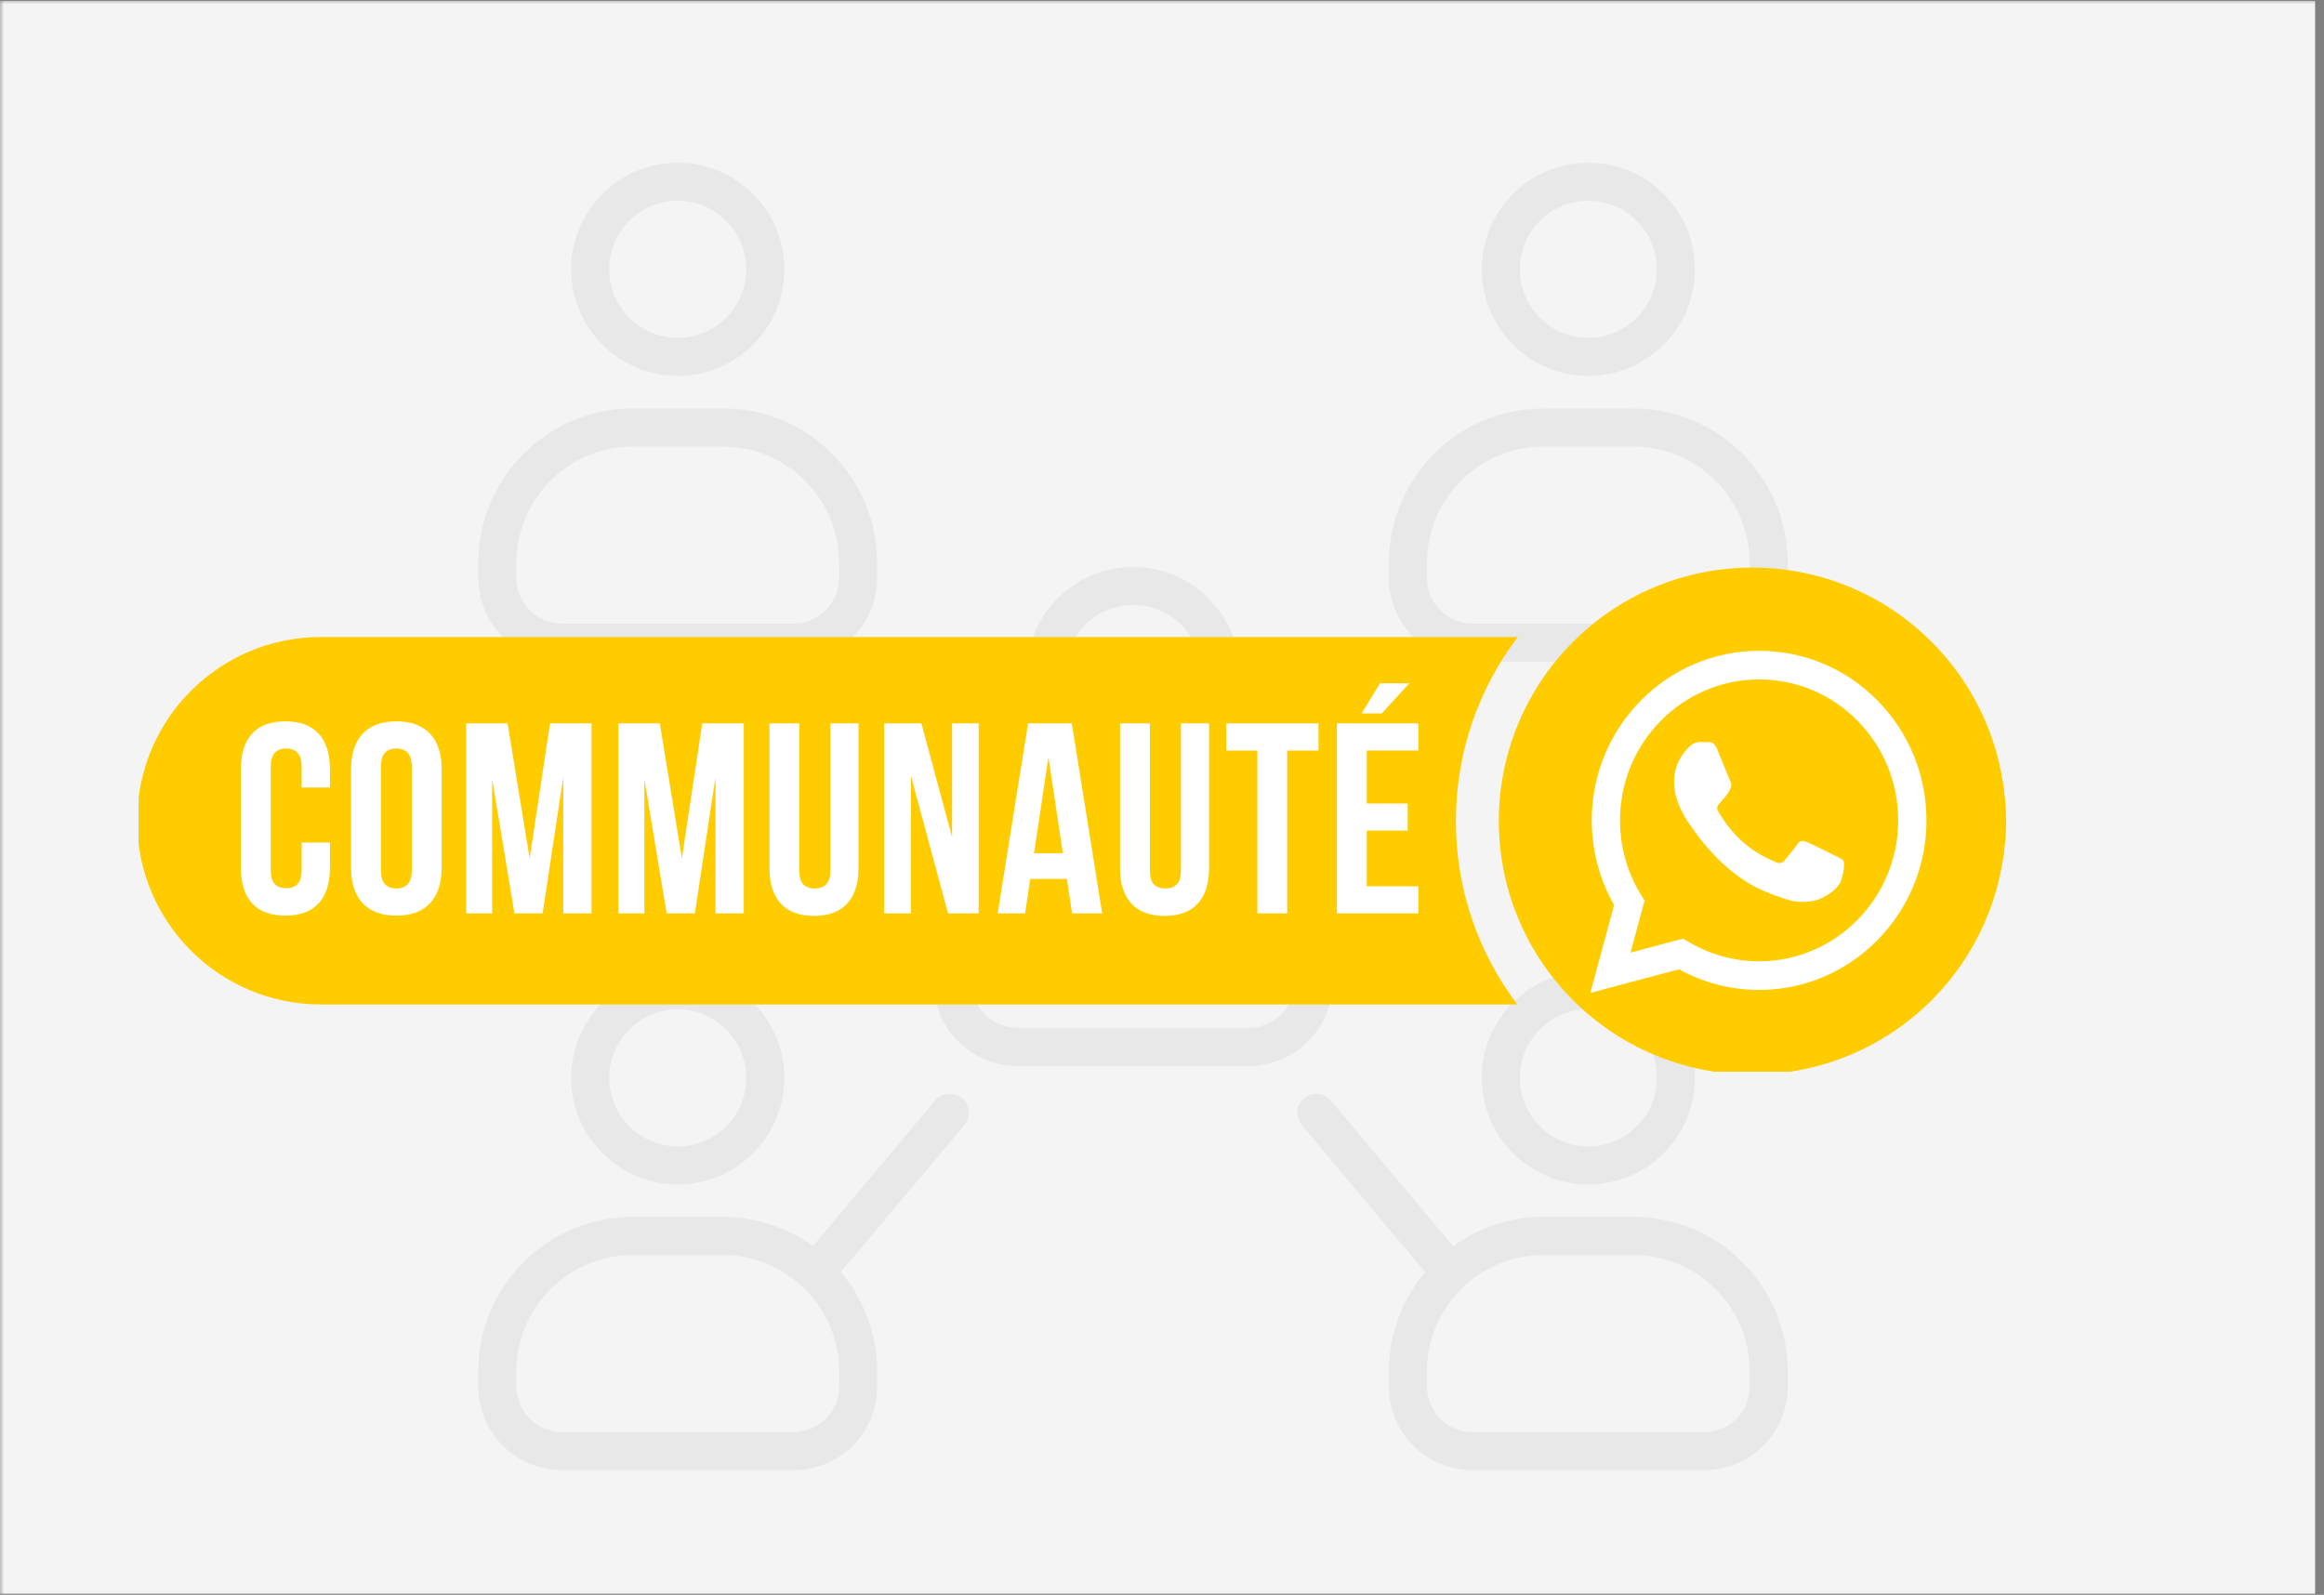 <svg xmlns="http://www.w3.org/2000/svg" xmlns:xlink="http://www.w3.org/1999/xlink" width="373" zoomAndPan="magnify" viewBox="0 0 279.75 192" height="256" preserveAspectRatio="xMidYMid meet" version="1.0"><rect x="0" y="0" width="279.75" height="192" fill="#808080" stroke="none"/><defs><filter x="0%" y="0%" width="100%" height="100%" id="0326d58db7"><feColorMatrix values="0 0 0 0 1 0 0 0 0 1 0 0 0 0 1 0 0 0 1 0" color-interpolation-filters="sRGB"/></filter><g/><clipPath id="13a477ae05"><path d="M 178 19.609 L 205 19.609 L 205 46 L 178 46 Z M 178 19.609 " clip-rule="nonzero"/></clipPath><clipPath id="a1539d420d"><path d="M 68 19.609 L 95 19.609 L 95 46 L 68 46 Z M 68 19.609 " clip-rule="nonzero"/></clipPath><clipPath id="19bf483c7d"><path d="M 57.336 49 L 117 49 L 117 99 L 57.336 99 Z M 57.336 49 " clip-rule="nonzero"/></clipPath><clipPath id="d544259402"><path d="M 156 131 L 215.445 131 L 215.445 176.969 L 156 176.969 Z M 156 131 " clip-rule="nonzero"/></clipPath><clipPath id="128f45d9ac"><path d="M 57.336 131 L 117 131 L 117 176.969 L 57.336 176.969 Z M 57.336 131 " clip-rule="nonzero"/></clipPath><clipPath id="89086ae45b"><path d="M 156 49 L 215.445 49 L 215.445 99 L 156 99 Z M 156 49 " clip-rule="nonzero"/></clipPath><clipPath id="3001082751"><path d="M 0 0.086 L 279.5 0.086 L 279.5 191.914 L 0 191.914 Z M 0 0.086 " clip-rule="nonzero"/></clipPath><mask id="895f41e4b0"><g filter="url(#0326d58db7)"><rect x="-27.975" width="335.7" fill="#000000" y="-19.2" height="230.4" fill-opacity="0.91"/></g></mask><clipPath id="986df05db6"><path d="M 0 0.086 L 278.766 0.086 L 278.766 191.863 L 0 191.863 Z M 0 0.086 " clip-rule="nonzero"/></clipPath><clipPath id="e0e322a4f8"><path d="M 0 0.086 L 278.766 0.086 L 278.766 191.863 L 0 191.863 Z M 0 0.086 " clip-rule="nonzero"/></clipPath><clipPath id="3519dc33d0"><rect x="0" width="279" y="0" height="192"/></clipPath><clipPath id="76ef34ee90"><rect x="0" width="280" y="0" height="192"/></clipPath><clipPath id="6470b071a9"><path d="M 16.457 68.328 L 241.254 68.328 L 241.254 129.023 L 16.457 129.023 Z M 16.457 68.328 " clip-rule="nonzero"/></clipPath><clipPath id="4d74a8bb6d"><path d="M 164 0.328 L 225.254 0.328 L 225.254 61.023 L 164 61.023 Z M 164 0.328 " clip-rule="nonzero"/></clipPath><clipPath id="b1ff713b4f"><path d="M 0.68 8 L 167 8 L 167 53 L 0.68 53 Z M 0.68 8 " clip-rule="nonzero"/></clipPath><clipPath id="3421701410"><rect x="0" width="226" y="0" height="62"/></clipPath><clipPath id="6fa06f879d"><path d="M 188.988 72.598 L 241.488 72.598 L 241.488 125.098 L 188.988 125.098 Z M 188.988 72.598 " clip-rule="nonzero"/></clipPath><clipPath id="0afd3c7b68"><path d="M 215.238 72.598 C 200.738 72.598 188.988 84.352 188.988 98.848 C 188.988 113.348 200.738 125.098 215.238 125.098 C 229.734 125.098 241.488 113.348 241.488 98.848 C 241.488 84.352 229.734 72.598 215.238 72.598 Z M 215.238 72.598 " clip-rule="nonzero"/></clipPath><clipPath id="0911820ae8"><path d="M 0.988 0.598 L 53.488 0.598 L 53.488 53.098 L 0.988 53.098 Z M 0.988 0.598 " clip-rule="nonzero"/></clipPath><clipPath id="474828235b"><path d="M 27.238 0.598 C 12.738 0.598 0.988 12.352 0.988 26.848 C 0.988 41.348 12.738 53.098 27.238 53.098 C 41.734 53.098 53.488 41.348 53.488 26.848 C 53.488 12.352 41.734 0.598 27.238 0.598 Z M 27.238 0.598 " clip-rule="nonzero"/></clipPath><clipPath id="b0be41f919"><rect x="0" width="54" y="0" height="54"/></clipPath><clipPath id="e3ead63576"><path d="M 26.484 80.172 L 173.164 80.172 L 173.164 116.277 L 26.484 116.277 Z M 26.484 80.172 " clip-rule="nonzero"/></clipPath><clipPath id="8bc7e37423"><path d="M 44.539 80.172 L 155.086 80.172 C 165.055 80.172 173.141 88.254 173.141 98.223 C 173.141 108.191 165.055 116.277 155.086 116.277 L 44.539 116.277 C 34.57 116.277 26.484 108.191 26.484 98.223 C 26.484 88.254 34.57 80.172 44.539 80.172 Z M 44.539 80.172 " clip-rule="nonzero"/></clipPath><clipPath id="dcfc77cc4c"><path d="M 0.484 0.172 L 147.164 0.172 L 147.164 36.277 L 0.484 36.277 Z M 0.484 0.172 " clip-rule="nonzero"/></clipPath><clipPath id="cc564843e6"><path d="M 18.539 0.172 L 129.086 0.172 C 139.055 0.172 147.141 8.254 147.141 18.223 C 147.141 28.191 139.055 36.277 129.086 36.277 L 18.539 36.277 C 8.57 36.277 0.484 28.191 0.484 18.223 C 0.484 8.254 8.57 0.172 18.539 0.172 Z M 18.539 0.172 " clip-rule="nonzero"/></clipPath><clipPath id="9ea9cc21a4"><rect x="0" width="148" y="0" height="37"/></clipPath><clipPath id="7c45a0b7fb"><path d="M 191.438 78.332 L 231.902 78.332 L 231.902 119.543 L 191.438 119.543 Z M 191.438 78.332 " clip-rule="nonzero"/></clipPath><clipPath id="5d022c771a"><path d="M 133 0.094 L 144 0.094 L 144 28 L 133 28 Z M 133 0.094 " clip-rule="nonzero"/></clipPath><clipPath id="3478db4966"><rect x="0" width="147" y="0" height="37"/></clipPath></defs><path fill="#000000" d="M 136.391 93.926 C 143.461 93.926 149.219 88.172 149.219 81.098 C 149.219 74.02 143.461 68.266 136.391 68.266 C 129.316 68.266 123.562 74.02 123.562 81.098 C 123.562 88.172 129.316 93.926 136.391 93.926 Z M 136.391 72.832 C 140.941 72.832 144.645 76.535 144.645 81.09 C 144.645 85.641 140.941 89.344 136.391 89.344 C 131.84 89.344 128.137 85.641 128.137 81.09 C 128.137 76.535 131.84 72.832 136.391 72.832 Z M 136.391 72.832 " fill-opacity="1" fill-rule="nonzero"/><path fill="#000000" d="M 112.383 118.238 C 112.383 122.297 114.797 125.941 118.531 127.527 C 119.773 128.051 121.094 128.32 122.457 128.32 L 150.316 128.32 C 151.086 128.32 151.848 128.234 152.586 128.059 C 157.184 127 160.391 122.961 160.391 118.238 L 160.391 116.441 C 160.391 106.188 152.051 97.844 141.801 97.844 L 130.969 97.844 C 120.719 97.844 112.383 106.188 112.383 116.441 Z M 116.953 116.441 C 116.953 108.711 123.242 102.422 130.969 102.422 L 141.801 102.422 C 149.531 102.422 155.816 108.711 155.816 116.441 L 155.816 118.238 C 155.816 120.816 154.066 123.027 151.559 123.605 C 151.152 123.699 150.734 123.746 150.316 123.746 L 122.457 123.746 C 121.711 123.746 120.992 123.598 120.316 123.309 C 118.273 122.449 116.953 120.449 116.953 118.238 Z M 116.953 116.441 " fill-opacity="1" fill-rule="nonzero"/><g clip-path="url(#13a477ae05)"><path fill="#000000" d="M 191.199 45.254 C 198.27 45.254 204.023 39.5 204.023 32.426 C 204.023 25.348 198.27 19.594 191.199 19.594 C 184.125 19.594 178.371 25.348 178.371 32.426 C 178.371 39.5 184.125 45.254 191.199 45.254 Z M 191.199 24.168 C 195.75 24.168 199.453 27.871 199.453 32.426 C 199.453 36.977 195.75 40.68 191.199 40.68 C 186.648 40.68 182.945 36.977 182.945 32.426 C 182.945 27.871 186.648 24.168 191.199 24.168 Z M 191.199 24.168 " fill-opacity="1" fill-rule="nonzero"/></g><g clip-path="url(#a1539d420d)"><path fill="#000000" d="M 81.582 45.254 C 88.656 45.254 94.41 39.5 94.41 32.426 C 94.41 25.348 88.656 19.594 81.582 19.594 C 74.508 19.594 68.754 25.348 68.754 32.426 C 68.754 39.5 74.508 45.254 81.582 45.254 Z M 81.582 24.168 C 86.133 24.168 89.836 27.871 89.836 32.426 C 89.836 36.977 86.133 40.68 81.582 40.68 C 77.031 40.68 73.328 36.977 73.328 32.426 C 73.328 27.871 77.031 24.168 81.582 24.168 Z M 81.582 24.168 " fill-opacity="1" fill-rule="nonzero"/></g><g clip-path="url(#19bf483c7d)"><path fill="#000000" d="M 63.73 78.855 C 64.973 79.379 66.293 79.648 67.656 79.648 L 95.516 79.648 C 96.16 79.648 96.801 79.57 97.426 79.449 L 112.57 97.488 C 113.02 98.027 113.668 98.305 114.324 98.305 C 114.844 98.305 115.367 98.129 115.797 97.77 C 116.766 96.953 116.887 95.512 116.078 94.543 L 101.758 77.48 C 104.125 75.621 105.59 72.746 105.59 69.562 L 105.59 67.762 C 105.59 57.508 97.25 49.168 87 49.168 L 76.172 49.168 C 65.918 49.168 57.582 57.508 57.582 67.762 L 57.582 69.562 C 57.582 73.625 59.996 77.27 63.73 78.848 Z M 62.152 67.777 C 62.152 60.047 68.441 53.758 76.172 53.758 L 87 53.758 C 94.73 53.758 101.016 60.047 101.016 67.777 L 101.016 69.574 C 101.016 72.152 99.266 74.363 96.758 74.941 C 96.352 75.035 95.934 75.082 95.516 75.082 L 67.656 75.082 C 66.91 75.082 66.191 74.938 65.516 74.645 C 63.473 73.785 62.152 71.793 62.152 69.574 Z M 62.152 67.777 " fill-opacity="1" fill-rule="nonzero"/></g><path fill="#000000" d="M 204.023 129.758 C 204.023 122.684 198.27 116.93 191.199 116.93 C 184.125 116.93 178.371 122.684 178.371 129.758 C 178.371 136.836 184.125 142.59 191.199 142.59 C 198.27 142.59 204.023 136.836 204.023 129.758 Z M 182.945 129.758 C 182.945 125.207 186.648 121.504 191.199 121.504 C 195.75 121.504 199.453 125.207 199.453 129.758 C 199.453 134.312 195.75 138.016 191.199 138.016 C 186.648 138.016 182.945 134.312 182.945 129.758 Z M 182.945 129.758 " fill-opacity="1" fill-rule="nonzero"/><g clip-path="url(#d544259402)"><path fill="#000000" d="M 177.266 176.984 L 205.121 176.984 C 205.887 176.984 206.656 176.898 207.395 176.723 C 211.988 175.664 215.199 171.625 215.199 166.902 L 215.199 165.105 C 215.199 154.852 206.859 146.508 196.609 146.508 L 185.777 146.508 C 181.723 146.508 177.973 147.82 174.918 150.031 L 160.207 132.504 C 159.391 131.535 157.953 131.414 156.984 132.223 C 156.016 133.039 155.895 134.48 156.703 135.445 L 171.555 153.148 C 168.828 156.391 167.184 160.562 167.184 165.113 L 167.184 166.91 C 167.184 170.969 169.598 174.613 173.332 176.199 C 174.574 176.723 175.895 176.992 177.258 176.992 Z M 171.762 166.902 L 171.762 165.105 C 171.762 157.375 178.051 151.086 185.777 151.086 L 196.609 151.086 C 204.336 151.086 210.625 157.375 210.625 165.105 L 210.625 166.902 C 210.625 169.48 208.871 171.691 206.367 172.27 C 205.961 172.363 205.543 172.41 205.121 172.41 L 177.266 172.41 C 176.52 172.41 175.801 172.262 175.125 171.973 C 173.082 171.113 171.762 169.113 171.762 166.902 Z M 171.762 166.902 " fill-opacity="1" fill-rule="nonzero"/></g><path fill="#000000" d="M 68.754 129.758 C 68.754 136.836 74.508 142.59 81.582 142.59 C 88.656 142.59 94.41 136.836 94.41 129.758 C 94.41 122.684 88.656 116.93 81.582 116.93 C 74.508 116.93 68.754 122.684 68.754 129.758 Z M 89.836 129.758 C 89.836 134.312 86.133 138.016 81.582 138.016 C 77.031 138.016 73.328 134.312 73.328 129.758 C 73.328 125.207 77.031 121.504 81.582 121.504 C 86.133 121.504 89.836 125.207 89.836 129.758 Z M 89.836 129.758 " fill-opacity="1" fill-rule="nonzero"/><g clip-path="url(#128f45d9ac)"><path fill="#000000" d="M 63.73 176.191 C 64.973 176.715 66.293 176.984 67.656 176.984 L 95.516 176.984 C 96.277 176.984 97.047 176.898 97.785 176.723 C 102.383 175.664 105.59 171.625 105.59 166.902 L 105.59 165.105 C 105.59 160.555 103.945 156.375 101.215 153.141 L 116.07 135.441 C 116.879 134.473 116.758 133.031 115.789 132.215 C 114.82 131.406 113.379 131.527 112.562 132.496 L 97.855 150.023 C 94.797 147.812 91.047 146.504 86.992 146.504 L 76.164 146.504 C 65.91 146.504 57.574 154.844 57.574 165.098 L 57.574 166.895 C 57.574 170.953 59.988 174.605 63.723 176.184 Z M 62.152 165.105 C 62.152 157.375 68.441 151.086 76.172 151.086 L 87 151.086 C 94.73 151.086 101.016 157.375 101.016 165.105 L 101.016 166.902 C 101.016 169.48 99.266 171.691 96.758 172.27 C 96.352 172.363 95.934 172.41 95.516 172.41 L 67.656 172.41 C 66.91 172.41 66.191 172.262 65.516 171.973 C 63.473 171.113 62.152 169.113 62.152 166.902 Z M 62.152 165.105 " fill-opacity="1" fill-rule="nonzero"/></g><g clip-path="url(#89086ae45b)"><path fill="#000000" d="M 158.453 98.312 C 159.109 98.312 159.758 98.035 160.207 97.496 L 175.344 79.465 C 175.977 79.586 176.617 79.656 177.266 79.656 L 205.121 79.656 C 205.887 79.656 206.656 79.57 207.395 79.395 C 211.988 78.336 215.199 74.297 215.199 69.574 L 215.199 67.777 C 215.199 57.523 206.859 49.184 196.609 49.184 L 185.777 49.184 C 175.527 49.184 167.188 57.523 167.188 67.777 L 167.188 69.574 C 167.188 72.719 168.645 75.605 171.031 77.488 L 156.711 94.559 C 155.902 95.527 156.023 96.969 156.992 97.785 C 157.418 98.145 157.945 98.32 158.461 98.32 Z M 171.762 67.777 C 171.762 60.047 178.051 53.758 185.777 53.758 L 196.609 53.758 C 204.336 53.758 210.625 60.047 210.625 67.777 L 210.625 69.574 C 210.625 72.152 208.871 74.363 206.367 74.941 C 205.961 75.035 205.543 75.082 205.121 75.082 L 177.266 75.082 C 176.52 75.082 175.801 74.938 175.125 74.645 C 173.082 73.785 171.762 71.793 171.762 69.574 Z M 171.762 67.777 " fill-opacity="1" fill-rule="nonzero"/></g><g clip-path="url(#3001082751)"><g mask="url(#895f41e4b0)"><g transform="matrix(1, 0, 0, 1, 0, -0)"><g clip-path="url(#76ef34ee90)"><g clip-path="url(#986df05db6)"><g transform="matrix(1, 0, 0, 1, 0, -0)"><g clip-path="url(#3519dc33d0)"><g clip-path="url(#e0e322a4f8)"><path fill="#ffffff" d="M 0 0.086 L 278.68 0.086 L 278.68 191.863 L 0 191.863 Z M 0 0.086 " fill-opacity="1" fill-rule="nonzero"/></g></g></g></g></g></g></g></g><g clip-path="url(#6470b071a9)"><g transform="matrix(1, 0, 0, 1, 16, 68)"><g clip-path="url(#3421701410)"><g clip-path="url(#4d74a8bb6d)"><path fill="#ffcc00" d="M 194.934 61.359 C 211.785 61.359 225.445 47.699 225.445 30.848 C 225.445 13.996 211.785 0.332 194.934 0.332 C 178.082 0.332 164.422 13.996 164.422 30.848 C 164.422 47.695 178.082 61.359 194.934 61.359 Z M 194.934 61.359 " fill-opacity="1" fill-rule="nonzero"/></g><g clip-path="url(#b1ff713b4f)"><path fill="#ffcc00" d="M 166.645 52.926 L 22.625 52.926 C 10.41 52.926 0.508 43.023 0.508 30.809 C 0.508 18.594 10.41 8.688 22.625 8.688 L 166.707 8.688 C 162.031 14.844 159.25 22.52 159.25 30.844 C 159.25 39.141 162.004 46.785 166.645 52.926 Z M 166.645 52.926 " fill-opacity="1" fill-rule="nonzero"/></g><path fill="#ffffff" d="M 203.984 14.133 L 203.984 47.559 L 178.449 30.844 Z M 203.984 14.133 " fill-opacity="1" fill-rule="nonzero"/><path fill="#ffffff" d="M 137.289 41.422 L 141.324 20.266 L 136.168 20.266 C 135.598 24.418 134.727 31.18 134.41 35.242 L 134.328 35.242 C 133.637 30.984 132.445 24.914 131.621 20.266 L 127.395 20.266 C 126.66 24.227 125.43 30.723 124.832 35.043 L 124.727 35.043 C 124.281 30.645 123.188 23.605 122.777 20.266 L 118.035 20.266 L 122.355 41.422 L 127.262 41.422 C 128.012 37.316 129.109 32.195 129.707 28 L 129.797 28 C 130.422 32.164 131.617 37.598 132.359 41.422 Z M 137.289 41.422 " fill-opacity="1" fill-rule="nonzero"/><path fill="#ffffff" d="M 103.059 32.438 L 110.402 32.438 L 110.402 37.512 L 102.16 37.512 L 102.727 41.422 L 115.152 41.422 L 115.152 20.266 L 102.734 20.266 L 102.734 24.227 L 110.398 24.227 L 110.398 28.492 L 103.055 28.492 L 103.055 32.438 Z M 103.059 32.438 " fill-opacity="1" fill-rule="nonzero"/><path fill="#ffffff" d="M 98.938 20.266 L 91.32 20.266 C 87.129 20.266 85.102 22.461 85.102 25.688 C 85.102 28.293 86.371 29.539 87.641 30.027 C 86.105 30.652 84.477 32.059 84.477 35.109 C 84.477 39.188 87.191 41.422 91.453 41.422 L 98.941 41.422 L 98.941 20.266 Z M 92.352 28.527 C 90.398 28.527 89.801 27.816 89.801 26.172 C 89.801 24.508 90.664 23.824 92.254 23.824 L 94.195 23.824 L 94.195 28.527 Z M 94.195 37.91 L 92.066 37.91 C 90.453 37.91 89.43 37.145 89.43 35 C 89.43 32.988 90.23 31.984 92.379 31.984 L 94.195 31.984 Z M 94.195 37.91 " fill-opacity="1" fill-rule="nonzero"/><path fill="#ffffff" d="M 76.059 20.266 L 76.059 41.426 L 80.93 41.426 L 80.93 20.266 Z M 76.059 20.266 " fill-opacity="1" fill-rule="nonzero"/><path fill="#ffffff" d="M 71.473 41.422 L 71.473 20.266 L 65.875 20.266 C 61.871 30.949 61.035 33.293 60.789 34.273 L 60.715 34.273 C 60.922 31.727 60.969 28.309 60.969 24.945 L 60.969 20.266 L 56.609 20.266 L 56.609 41.426 L 62.055 41.426 C 66.277 29.691 66.984 27.605 67.246 26.715 L 67.312 26.715 C 67.145 29.309 67.102 32.922 67.102 36.543 L 67.102 41.426 L 71.473 41.426 Z M 71.473 41.422 " fill-opacity="1" fill-rule="nonzero"/><path fill="#ffffff" d="M 48.012 36.809 L 48.938 41.422 L 53.77 41.422 L 48.785 20.266 L 42.195 20.266 L 37.078 41.422 L 42.148 41.422 L 43.125 36.809 Z M 43.887 32.777 C 44.586 29.379 45.188 26.215 45.539 24.172 L 45.652 24.172 C 45.953 26.285 46.59 29.496 47.27 32.777 Z M 43.887 32.777 " fill-opacity="1" fill-rule="nonzero"/><path fill="#ffffff" d="M 29.531 32.844 L 29.531 41.422 L 34.32 41.422 L 34.32 20.266 L 26.539 20.266 C 22.379 20.266 20.059 22.371 20.059 26.102 C 20.059 29.027 21.555 30.398 22.957 30.961 C 21.156 31.742 20.402 33.219 20.402 36.102 L 20.402 36.828 C 20.402 39.035 20.305 40.395 20.152 41.426 L 24.852 41.426 C 25.137 40.551 25.219 38.914 25.219 36.746 L 25.219 36.051 C 25.219 33.566 25.848 32.844 27.984 32.844 Z M 29.523 29.164 L 27.77 29.164 C 25.863 29.164 24.891 28.477 24.891 26.449 C 24.891 24.703 25.762 23.934 27.391 23.934 L 29.523 23.934 Z M 29.523 29.164 " fill-opacity="1" fill-rule="nonzero"/></g></g></g><g clip-path="url(#6fa06f879d)"><g clip-path="url(#0afd3c7b68)"><g transform="matrix(1, 0, 0, 1, 188, 72)"><g clip-path="url(#b0be41f919)"><g clip-path="url(#0911820ae8)"><g clip-path="url(#474828235b)"><path fill="#ffcc00" d="M 0.988 0.598 L 53.488 0.598 L 53.488 53.098 L 0.988 53.098 Z M 0.988 0.598 " fill-opacity="1" fill-rule="nonzero"/></g></g></g></g></g></g><g clip-path="url(#e3ead63576)"><g clip-path="url(#8bc7e37423)"><g transform="matrix(1, 0, 0, 1, 26, 80)"><g clip-path="url(#9ea9cc21a4)"><g clip-path="url(#dcfc77cc4c)"><g clip-path="url(#cc564843e6)"><path fill="#ffcc00" d="M 0.484 0.172 L 147.164 0.172 L 147.164 36.277 L 0.484 36.277 Z M 0.484 0.172 " fill-opacity="1" fill-rule="nonzero"/></g></g></g></g></g></g><g clip-path="url(#7c45a0b7fb)"><path fill="#ffffff" d="M 226 84.336 C 222.199 80.48 217.141 78.352 211.754 78.352 C 200.648 78.352 191.609 87.504 191.605 98.758 C 191.605 102.352 192.535 105.863 194.297 108.957 L 191.438 119.531 L 202.117 116.691 C 205.059 118.32 208.375 119.176 211.742 119.176 L 211.754 119.176 C 222.855 119.176 231.895 110.023 231.895 98.773 C 231.895 93.32 229.805 88.195 226 84.336 Z M 211.754 115.73 L 211.746 115.73 C 208.742 115.73 205.793 114.914 203.223 113.367 L 202.613 113 L 196.273 114.684 L 197.965 108.426 L 197.566 107.781 C 195.891 105.082 195.004 101.961 195.008 98.758 C 195.012 89.406 202.523 81.797 211.758 81.797 C 216.23 81.797 220.434 83.562 223.598 86.77 C 226.758 89.977 228.496 94.238 228.496 98.77 C 228.492 108.121 220.98 115.73 211.75 115.73 Z M 220.938 103.031 C 220.434 102.777 217.961 101.543 217.496 101.371 C 217.035 101.203 216.699 101.117 216.367 101.629 C 216.031 102.137 215.066 103.285 214.77 103.625 C 214.477 103.965 214.184 104.008 213.68 103.754 C 213.176 103.5 211.555 102.957 209.633 101.223 C 208.137 99.871 207.125 98.199 206.832 97.688 C 206.539 97.18 206.801 96.902 207.051 96.648 C 207.277 96.422 207.555 96.051 207.809 95.754 C 208.059 95.457 208.145 95.242 208.312 94.902 C 208.48 94.562 208.395 94.266 208.27 94.008 C 208.141 93.754 207.137 91.246 206.715 90.223 C 206.309 89.23 205.895 89.363 205.586 89.348 C 205.293 89.336 204.957 89.332 204.621 89.332 C 204.285 89.332 203.738 89.457 203.277 89.969 C 202.816 90.48 201.516 91.711 201.516 94.223 C 201.516 96.73 203.32 99.156 203.574 99.496 C 203.824 99.836 207.121 104.988 212.172 107.195 C 213.371 107.723 214.312 108.035 215.043 108.27 C 216.25 108.66 217.348 108.605 218.211 108.473 C 219.18 108.328 221.191 107.238 221.609 106.047 C 222.031 104.855 222.031 103.836 221.902 103.621 C 221.777 103.41 221.441 103.281 220.938 103.027 Z M 220.938 103.031 " fill-opacity="1" fill-rule="evenodd"/></g><g transform="matrix(1, 0, 0, 1, 27, 82)"><g clip-path="url(#3478db4966)"><g fill="#ffffff" fill-opacity="1"><g transform="translate(0.984, 27.966)"><g><path d="M 11.734 -8.531 L 11.734 -5.484 C 11.734 -3.641 11.281 -2.219 10.375 -1.219 C 9.469 -0.227 8.133 0.266 6.375 0.266 C 4.602 0.266 3.266 -0.227 2.359 -1.219 C 1.461 -2.219 1.016 -3.641 1.016 -5.484 L 1.016 -17.375 C 1.016 -19.227 1.461 -20.648 2.359 -21.641 C 3.266 -22.629 4.602 -23.125 6.375 -23.125 C 8.133 -23.125 9.469 -22.629 10.375 -21.641 C 11.281 -20.648 11.734 -19.227 11.734 -17.375 L 11.734 -15.156 L 8.328 -15.156 L 8.328 -17.609 C 8.328 -18.441 8.156 -19.023 7.812 -19.359 C 7.477 -19.691 7.031 -19.859 6.469 -19.859 C 5.906 -19.859 5.453 -19.691 5.109 -19.359 C 4.773 -19.023 4.609 -18.441 4.609 -17.609 L 4.609 -5.266 C 4.609 -4.43 4.773 -3.848 5.109 -3.516 C 5.453 -3.191 5.906 -3.031 6.469 -3.031 C 7.031 -3.031 7.477 -3.191 7.812 -3.516 C 8.156 -3.848 8.328 -4.43 8.328 -5.266 L 8.328 -8.531 Z M 11.734 -8.531 "/></g></g></g><g fill="#ffffff" fill-opacity="1"><g transform="translate(14.245, 27.966)"><g><path d="M 4.609 -5.266 C 4.609 -4.43 4.773 -3.844 5.109 -3.5 C 5.453 -3.164 5.906 -3 6.469 -3 C 7.031 -3 7.477 -3.164 7.812 -3.5 C 8.156 -3.844 8.328 -4.43 8.328 -5.266 L 8.328 -17.609 C 8.328 -18.441 8.156 -19.023 7.812 -19.359 C 7.477 -19.691 7.031 -19.859 6.469 -19.859 C 5.906 -19.859 5.453 -19.691 5.109 -19.359 C 4.773 -19.023 4.609 -18.441 4.609 -17.609 Z M 1.016 -17.375 C 1.016 -19.227 1.484 -20.648 2.422 -21.641 C 3.359 -22.629 4.707 -23.125 6.469 -23.125 C 8.227 -23.125 9.578 -22.629 10.516 -21.641 C 11.453 -20.648 11.922 -19.227 11.922 -17.375 L 11.922 -5.484 C 11.922 -3.641 11.453 -2.219 10.516 -1.219 C 9.578 -0.227 8.227 0.266 6.469 0.266 C 4.707 0.266 3.359 -0.227 2.422 -1.219 C 1.484 -2.219 1.016 -3.641 1.016 -5.484 Z M 1.016 -17.375 "/></g></g></g><g fill="#ffffff" fill-opacity="1"><g transform="translate(27.834, 27.966)"><g><path d="M 8.922 -6.625 L 11.375 -22.875 L 16.375 -22.875 L 16.375 0 L 12.969 0 L 12.969 -16.406 L 10.484 0 L 7.094 0 L 4.406 -16.172 L 4.406 0 L 1.281 0 L 1.281 -22.875 L 6.266 -22.875 Z M 8.922 -6.625 "/></g></g></g><g fill="#ffffff" fill-opacity="1"><g transform="translate(46.158, 27.966)"><g><path d="M 8.922 -6.625 L 11.375 -22.875 L 16.375 -22.875 L 16.375 0 L 12.969 0 L 12.969 -16.406 L 10.484 0 L 7.094 0 L 4.406 -16.172 L 4.406 0 L 1.281 0 L 1.281 -22.875 L 6.266 -22.875 Z M 8.922 -6.625 "/></g></g></g><g fill="#ffffff" fill-opacity="1"><g transform="translate(64.482, 27.966)"><g><path d="M 4.734 -22.875 L 4.734 -5.234 C 4.734 -4.398 4.898 -3.816 5.234 -3.484 C 5.578 -3.16 6.031 -3 6.594 -3 C 7.164 -3 7.617 -3.16 7.953 -3.484 C 8.297 -3.816 8.469 -4.398 8.469 -5.234 L 8.469 -22.875 L 11.859 -22.875 L 11.859 -5.453 C 11.859 -3.598 11.406 -2.176 10.5 -1.188 C 9.594 -0.195 8.258 0.297 6.5 0.297 C 4.738 0.297 3.406 -0.195 2.5 -1.188 C 1.594 -2.176 1.141 -3.598 1.141 -5.453 L 1.141 -22.875 Z M 4.734 -22.875 "/></g></g></g><g fill="#ffffff" fill-opacity="1"><g transform="translate(78.136, 27.966)"><g><path d="M 4.516 -16.562 L 4.516 0 L 1.281 0 L 1.281 -22.875 L 5.781 -22.875 L 9.469 -9.188 L 9.469 -22.875 L 12.672 -22.875 L 12.672 0 L 8.984 0 Z M 4.516 -16.562 "/></g></g></g><g fill="#ffffff" fill-opacity="1"><g transform="translate(92.737, 27.966)"><g><path d="M 12.938 0 L 9.312 0 L 8.688 -4.156 L 4.281 -4.156 L 3.656 0 L 0.359 0 L 4.016 -22.875 L 9.281 -22.875 Z M 4.734 -7.25 L 8.203 -7.25 L 6.469 -18.812 Z M 4.734 -7.25 "/></g></g></g><g fill="#ffffff" fill-opacity="1"><g transform="translate(106.684, 27.966)"><g><path d="M 4.734 -22.875 L 4.734 -5.234 C 4.734 -4.398 4.898 -3.816 5.234 -3.484 C 5.578 -3.16 6.031 -3 6.594 -3 C 7.164 -3 7.617 -3.16 7.953 -3.484 C 8.297 -3.816 8.469 -4.398 8.469 -5.234 L 8.469 -22.875 L 11.859 -22.875 L 11.859 -5.453 C 11.859 -3.598 11.406 -2.176 10.5 -1.188 C 9.594 -0.195 8.258 0.297 6.5 0.297 C 4.738 0.297 3.406 -0.195 2.5 -1.188 C 1.594 -2.176 1.141 -3.598 1.141 -5.453 L 1.141 -22.875 Z M 4.734 -22.875 "/></g></g></g><g fill="#ffffff" fill-opacity="1"><g transform="translate(120.338, 27.966)"><g><path d="M 0.266 -22.875 L 11.375 -22.875 L 11.375 -19.609 L 7.609 -19.609 L 7.609 0 L 4.016 0 L 4.016 -19.609 L 0.266 -19.609 Z M 0.266 -22.875 "/></g></g></g><g clip-path="url(#5d022c771a)"><g fill="#ffffff" fill-opacity="1"><g transform="translate(132.619, 27.966)"><g><path d="M 4.906 -13.234 L 9.828 -13.234 L 9.828 -9.969 L 4.906 -9.969 L 4.906 -3.266 L 11.109 -3.266 L 11.109 0 L 1.312 0 L 1.312 -22.875 L 11.109 -22.875 L 11.109 -19.609 L 4.906 -19.609 Z M 10.031 -27.703 L 6.703 -24.078 L 4.281 -24.078 L 6.5 -27.703 Z M 10.031 -27.703 "/></g></g></g></g></g></g></svg>